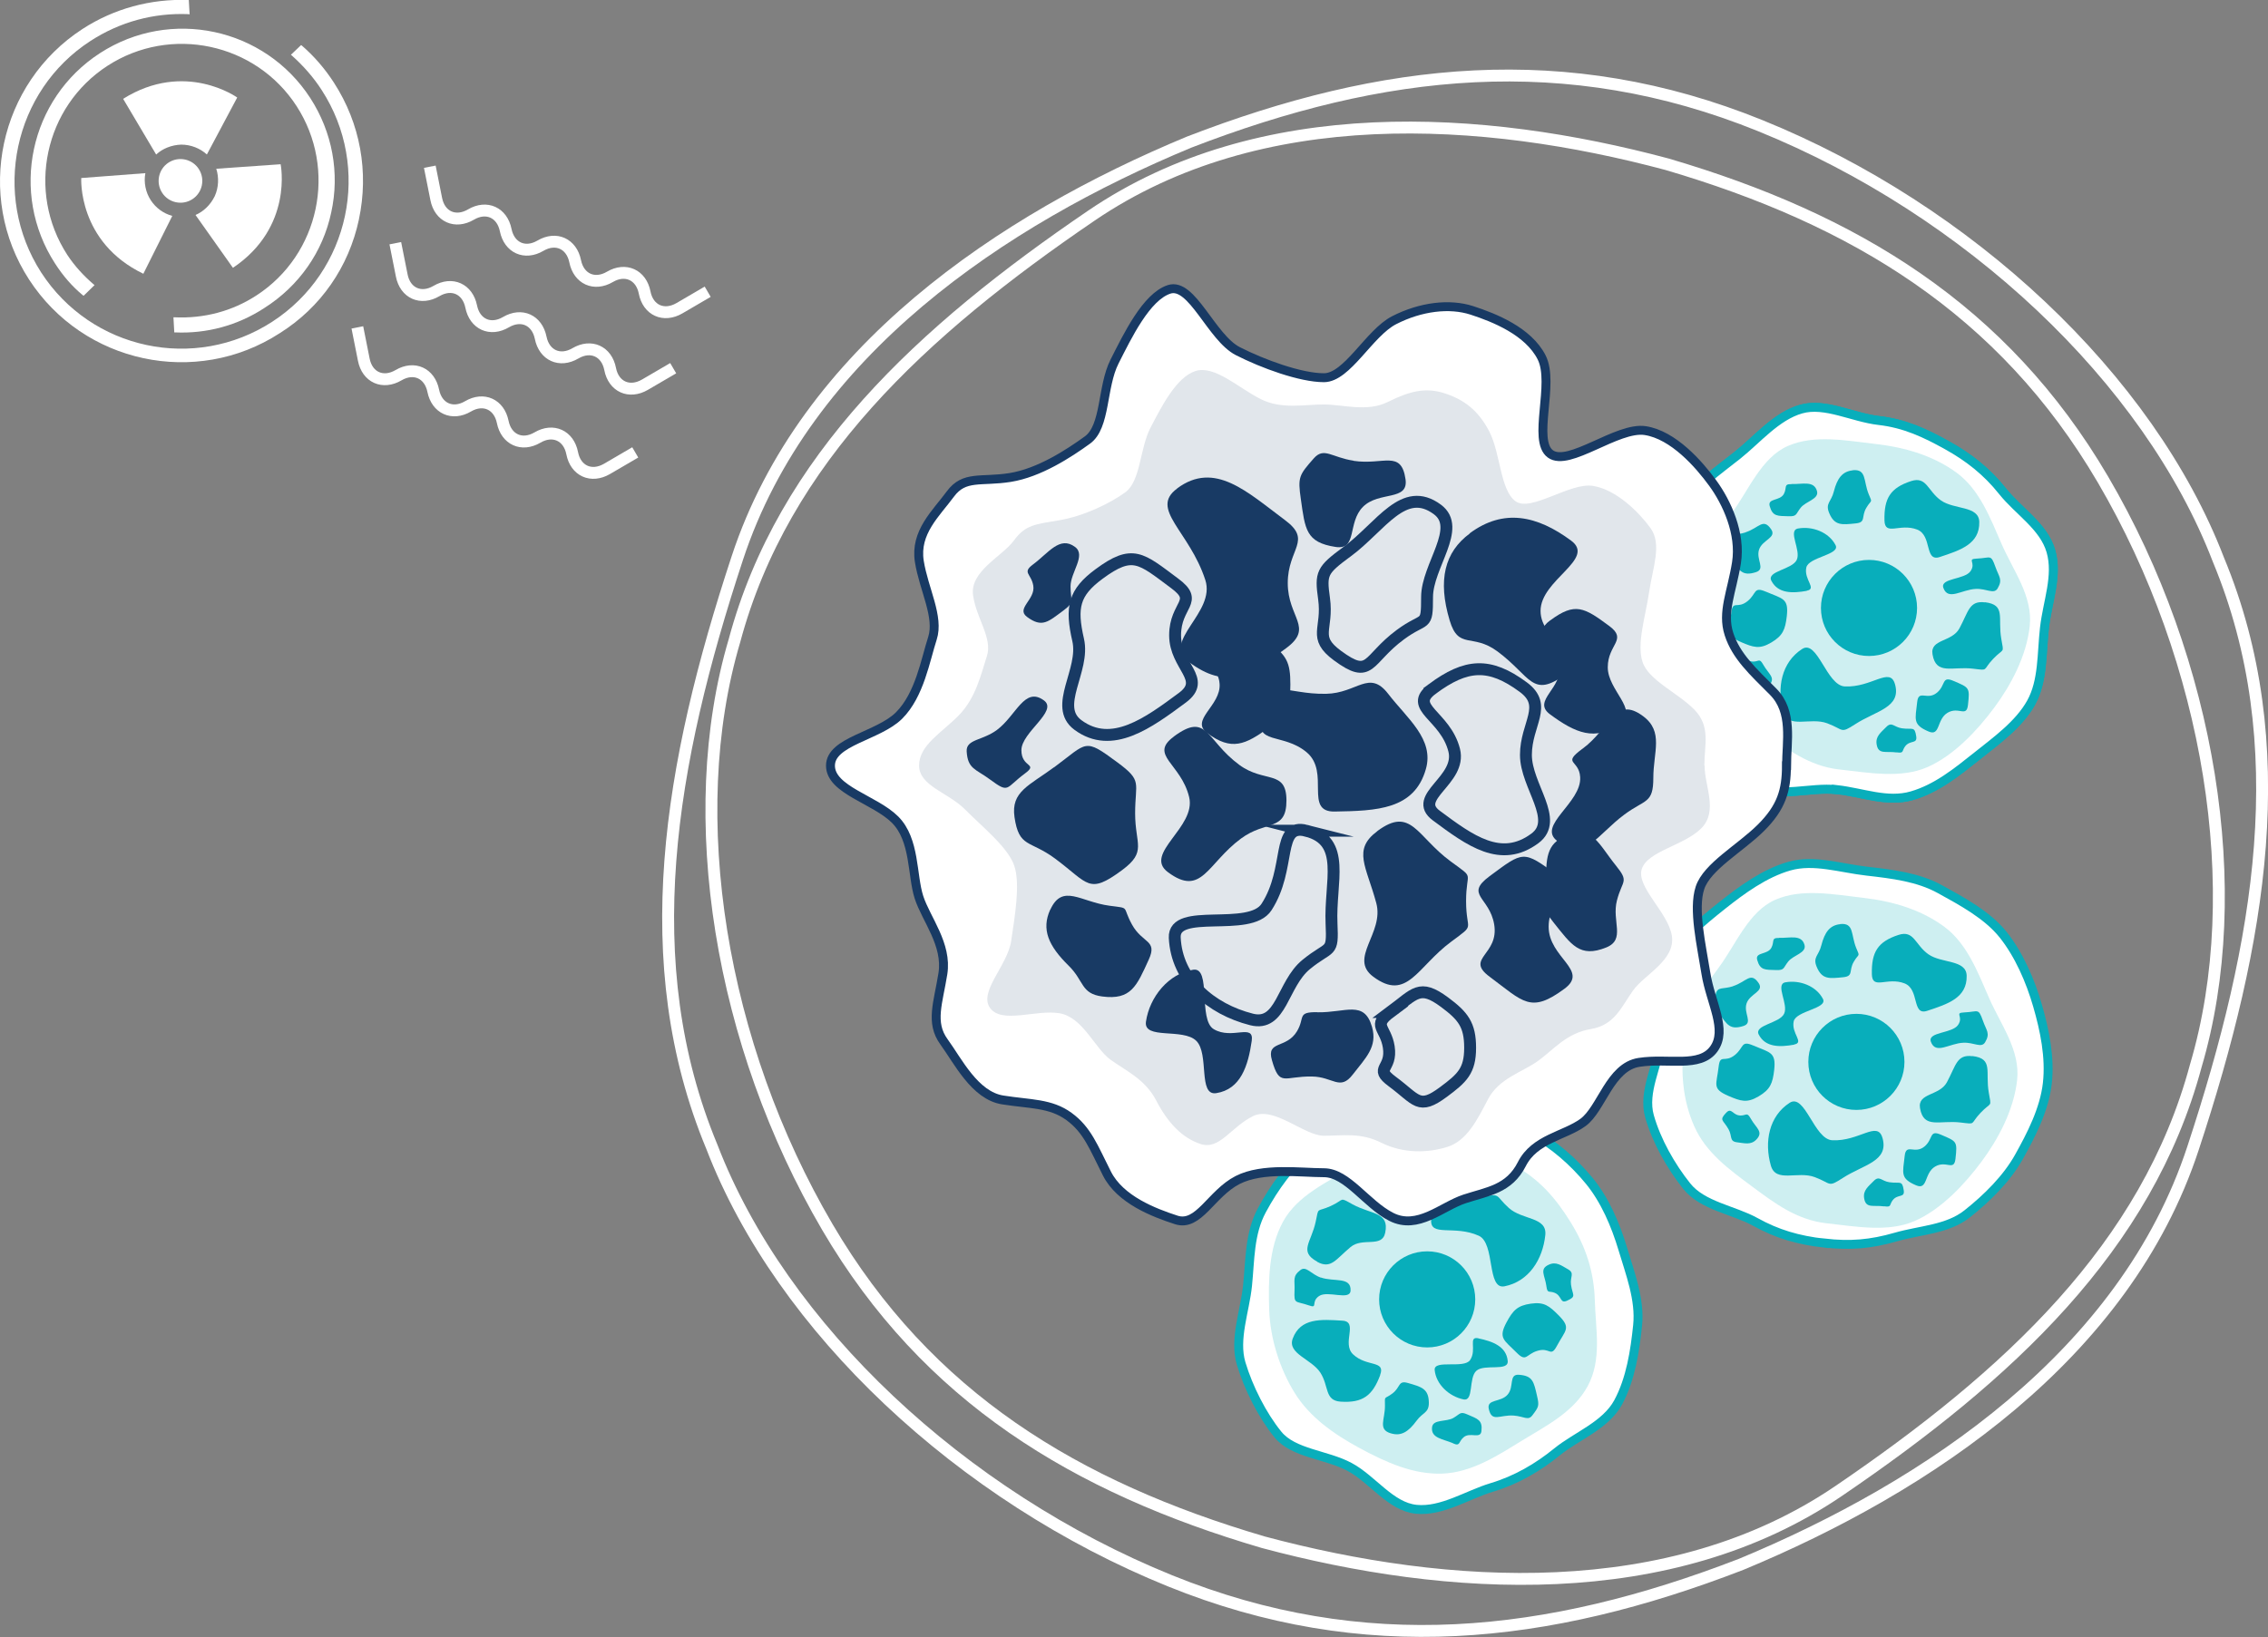 <svg xmlns="http://www.w3.org/2000/svg" id="Layer_2" data-name="Layer 2" viewBox="0 0 190.65 137.65"><rect x="0" y="0" width="190.65" height="137.65" fill="#808080" stroke="none"/><defs><style>      .cls-1, .cls-2, .cls-3, .cls-4, .cls-5 {        fill: none;      }      .cls-1, .cls-2, .cls-3, .cls-4, .cls-5, .cls-6 {        stroke-miterlimit: 10;      }      .cls-1, .cls-2, .cls-3, .cls-6 {        stroke-width: .75px;      }      .cls-1, .cls-4 {        stroke: #183a64;      }      .cls-2, .cls-6 {        stroke: #08aebb;      }      .cls-3 {        stroke: #09aebb;      }      .cls-5 {        stroke: #fff;      }      .cls-7 {        opacity: .13;      }      .cls-8 {        opacity: .2;      }      .cls-6, .cls-9 {        fill: #fff;      }      .cls-10 {        fill: #08aebb;      }      .cls-10, .cls-11, .cls-9 {        stroke-width: 0px;      }      .cls-11 {        fill: #183a64;      }    </style></defs><g id="Layer_1-2" data-name="Layer 1"><g><path class="cls-5" d="M147.98,10.57c-16.33-6.62-31.75-4.91-48.02,1.38-15.71,6.52-32.27,17.61-37.98,34.97-5.72,17.36-8.58,34.01-2.14,49.51,5.87,15.28,21.04,29.41,38.5,36.49,16.33,6.62,31.75,4.91,48.02-1.38,15.71-6.52,32.27-17.61,37.98-34.97,5.72-17.36,8.58-34.01,2.14-49.51-5.87-15.28-21.04-29.41-38.5-36.49Z"></path><path class="cls-5" d="M176.77,40.31c-8.39-14.31-20.89-21.87-36.64-26.5-15.47-4.14-34.19-5.35-48.4,4.33-14.22,9.68-25.9,20.47-29.99,35.73-4.38,14.77-1.16,34.01,7.81,49.31,8.39,14.31,20.89,21.87,36.64,26.5,15.47,4.14,34.19,5.35,48.4-4.33,14.22-9.68,25.9-20.47,29.99-35.73,4.38-14.77,1.16-34.01-7.81-49.31Z"></path></g><g><path class="cls-9" d="M14.58,26.68l.07,1.27h.07c2.65.12,5.25-.58,7.5-2.05,2.91-1.85,4.91-4.7,5.62-8.02.74-3.34.09-6.78-1.76-9.64C22.24,2.32,14.32.63,8.4,4.47S.79,16.23,4.63,22.16c.67,1.04,1.44,1.93,2.34,2.67l.06.04.92-.9-.08-.06c-.85-.73-1.61-1.56-2.22-2.49-3.44-5.31-1.92-12.45,3.39-15.89s12.45-1.92,15.89,3.39c3.44,5.31,1.94,12.47-3.37,15.92-2.04,1.33-4.42,1.96-6.91,1.84h-.07Z"></path><path class="cls-9" d="M30.17,18.45c.85-3.98.12-8.07-2.1-11.5-.77-1.19-1.67-2.23-2.7-3.12l-.06-.04-.86.82.06.04c.98.87,1.85,1.86,2.53,2.92,4.22,6.51,2.38,15.24-4.15,19.48s-15.22,2.36-19.43-4.14C-.73,16.39,1.13,7.64,7.61,3.44c2.47-1.6,5.29-2.37,8.24-2.25l.09.02L15.87,0h-.07c-3.13-.11-6.22.72-8.87,2.44C-.1,7.01-2.12,16.46,2.44,23.5c4.58,7.06,14.03,9.08,21.07,4.52,3.46-2.17,5.81-5.58,6.66-9.56h0Z"></path><path class="cls-9" d="M16.17,16.75c-.85.55-1.99.31-2.54-.54s-.31-1.99.54-2.54,1.99-.31,2.54.54.31,1.99-.54,2.54"></path><path class="cls-9" d="M14.47,18.15c-.73-.2-1.37-.66-1.8-1.32s-.6-1.5-.45-2.27l-5.39.41s-.32,5.38,5.22,8.05l2.43-4.86Z"></path><path class="cls-9" d="M13.13,12.99c.54-.5,1.29-.8,2.1-.83.83,0,1.6.32,2.16.83l2.55-4.79s-4.38-3.15-9.59.11l2.78,4.69Z"></path><path class="cls-9" d="M16.43,18.08c.68-.29,1.26-.85,1.62-1.58.34-.75.36-1.59.13-2.31l5.41-.38s1.09,5.29-4.01,8.71l-3.15-4.45Z"></path></g><g><path class="cls-5" d="M36.13,14.02l.54,2.71c.29,1.49,1.61,2.08,2.92,1.31s2.62-.17,2.92,1.31,1.61,2.08,2.92,1.31,2.62-.17,2.92,1.31,1.61,2.08,2.92,1.31,2.63-.17,2.92,1.32,1.61,2.08,2.92,1.32l2.38-1.39"></path><path class="cls-5" d="M33.23,20.45l.54,2.71c.29,1.49,1.61,2.08,2.92,1.31s2.62-.17,2.92,1.31,1.61,2.08,2.92,1.31,2.62-.17,2.92,1.31,1.61,2.08,2.92,1.31,2.63-.17,2.92,1.32,1.61,2.08,2.92,1.32l2.38-1.39"></path><path class="cls-5" d="M30.04,27.53l.54,2.71c.29,1.49,1.61,2.08,2.92,1.31s2.62-.17,2.92,1.31,1.61,2.08,2.92,1.31,2.62-.17,2.92,1.31,1.61,2.08,2.92,1.31,2.63-.17,2.92,1.32,1.61,2.08,2.92,1.32l2.38-1.39"></path></g><g><g><g><path class="cls-6" d="M154.39,66.4c-2.2-.25-4.79.72-6.62-.3s-3.77-2.73-5.09-4.4-1.34-4.22-1.93-6.29-1.48-4.11-1.23-6.31.82-4.48,1.84-6.31,3.02-3.18,4.69-4.51,3.27-3.29,5.35-3.88c2.01-.58,4.34.71,6.54.96s3.91,1.07,5.73,2.08,3.34,2.2,4.67,3.87,3.46,2.95,4.06,5.03-.29,4.25-.54,6.45-.11,4.47-1.12,6.29-2.9,3.18-4.57,4.51-3.38,2.72-5.46,3.32-4.12-.27-6.32-.52Z"></path><path class="cls-6" d="M154.39,66.4c-2.2-.25-4.79.72-6.62-.3s-3.77-2.73-5.09-4.4-1.34-4.22-1.93-6.29-1.48-4.11-1.23-6.31.82-4.48,1.84-6.31,3.02-3.18,4.69-4.51,3.27-3.29,5.35-3.88c2.01-.58,4.34.71,6.54.96s3.91,1.07,5.73,2.08,3.34,2.2,4.67,3.87,3.46,2.95,4.06,5.03-.29,4.25-.54,6.45-.11,4.47-1.12,6.29-2.9,3.18-4.57,4.51-3.38,2.72-5.46,3.32-4.12-.27-6.32-.52Z"></path></g><g class="cls-8"><path class="cls-10" d="M154.59,64.7c-2.52-.29-4.37-1.7-6.27-3.11s-3.87-2.83-4.85-5.07-1.14-4.54-.85-7.05,1.53-4.4,2.94-6.3,2.49-4.69,4.73-5.67,4.91-.45,7.43-.16,4.87,1.02,6.77,2.42,2.8,3.76,3.77,5.99,2.64,4.39,2.36,6.91-1.58,4.95-2.98,6.84-3.38,4.02-5.61,5-4.91.48-7.43.2Z"></path></g></g><g><path class="cls-10" d="M166.09,49.52c-1.19.05-2.33,1.03-2.73-.09-.29-.83,1.8-.68,2.29-1.41s-.36-1.01.52-1.05c1.19-.05,1.17-.41,1.57.71.29.83.63,1.04.18,1.8-.31.52-.94,0-1.82.04Z"></path><path class="cls-10" d="M151.89,49.68c-1.21.22-2.43.24-2.99-.85-.41-.81,1.73-.93,2.13-1.74s-.78-2.48.11-2.65c1.21-.22,2.6.31,3.16,1.4.41.81-2.26.99-2.46,1.88-.22,1.03.93,1.79.03,1.95Z"></path><path class="cls-10" d="M155.74,39.54c1.18-.12.89.9,1.34,2,.34.81.24.42-.2,1.17s0,1.21-.88,1.3c-1.18.12-1.79.21-2.24-.88-.34-.81.18-.94.39-1.79.29-1.13.72-1.7,1.59-1.79Z"></path><path class="cls-10" d="M164.2,57.25c1.36.58,1.39.55,1.23,2.02-.12,1.09-.77.11-1.71.66s-.6,2.01-1.6,1.58c-1.36-.58-1.12-1.01-.96-2.48.12-1.09.83-.09,1.67-.79.75-.63.37-1.42,1.37-.99Z"></path><path class="cls-10" d="M158.41,43.75c-.04-1.85.49-2.73,2.25-3.3,1.3-.42,1.38.84,2.5,1.63s3.19.43,3.22,1.81c.04,1.85-1.57,2.37-3.33,2.95-1.3.42-.61-1.81-1.89-2.31-1.47-.57-2.72.59-2.75-.78Z"></path><path class="cls-10" d="M150.59,40.7c.94.03,1.9-.31,2.15.6.18.67-.94.85-1.37,1.39s-.3.74-1,.72c-.94-.03-1.36.04-1.61-.86-.18-.67.86-.41,1.19-1.01.29-.53-.05-.85.64-.83Z"></path><path class="cls-10" d="M166.86,50.64c1.78.22,1.06,1.31,1.37,3.08.23,1.31.23.72-.69,1.69s-.33.98-1.66.82c-1.78-.22-3.12.57-3.43-1.2-.23-1.31,1.63-1.02,2.26-2.19.77-1.43.82-2.35,2.14-2.19Z"></path><path class="cls-10" d="M146.73,44.76c1.13-.36,1.48-1.24,2.15-.26.5.72-.73.88-1.01,1.71s.57,1.63-.26,1.9c-1.13.36-1.38-.1-2.06-1.07-.5-.72-.49-.81-.26-1.66.16-.59.61-.34,1.44-.61Z"></path><path class="cls-10" d="M148.22,55.89c.44.79,1.1,1.1.48,1.75-.46.49-.98.32-1.64.24s-.38-.52-.71-1.1c-.44-.79-.82-.73-.2-1.38.46-.49.54.22,1.21.23.52,0,.53-.32.86.26Z"></path><path class="cls-10" d="M148.44,49.75c1.41.61,1.93.54,1.76,2.06-.13,1.13-.33,1.64-1.31,2.22s-1.49.41-2.54-.04c-1.41-.61-.99-.93-.82-2.45.13-1.13.5-.28,1.38-1,.76-.62.48-1.24,1.52-.79Z"></path><path class="cls-10" d="M159.29,57.51c.57,1.99-1.59,2.25-3.33,3.38-1.29.83-.92.47-2.36-.07s-3.27.51-3.69-.97c-.57-1.99-.16-4.16,1.58-5.28,1.29-.83,2.05,3.07,3.58,3.15,2.27.11,3.8-1.68,4.22-.2Z"></path><path class="cls-10" d="M159.43,63.27c-.9-.13-1.54.21-1.68-.69-.1-.66.34-.97.81-1.45s.64.01,1.31.11c.9.13,1.08-.21,1.21.68.1.66-.5.29-.92.82-.32.41-.07.62-.73.52Z"></path></g><circle class="cls-10" cx="157.11" cy="51.12" r="4.04"></circle></g><g><g><g><path class="cls-9" d="M128.66,95.16c1.95,1.05,3.62,2.53,4.94,4.14s2.21,3.7,2.82,5.74,1.46,4.24,1.24,6.39-.58,4.53-1.63,6.48-3.52,2.85-5.14,4.17-3.44,2.38-5.48,2.99c-2.04.61-4.2,2.06-6.36,1.84s-3.65-2.51-5.6-3.56-4.72-1.12-6.03-2.73-2.48-3.93-3.09-5.97.32-4.41.54-6.56.15-4.37,1.2-6.32,2.43-3.86,4.05-5.17,3.99-1.83,6.03-2.44,4.26-1.84,6.41-1.62,4.15,1.56,6.1,2.61Z"></path><path class="cls-3" d="M128.66,95.16c1.95,1.05,3.62,2.53,4.94,4.14s2.21,3.7,2.82,5.74,1.46,4.24,1.24,6.39-.58,4.53-1.63,6.48-3.52,2.85-5.14,4.17-3.44,2.38-5.48,2.99c-2.04.61-4.2,2.06-6.36,1.84s-3.65-2.51-5.6-3.56-4.72-1.12-6.03-2.73-2.48-3.93-3.09-5.97.32-4.41.54-6.56.15-4.37,1.2-6.32,2.43-3.86,4.05-5.17,3.99-1.83,6.03-2.44,4.26-1.84,6.41-1.62,4.15,1.56,6.1,2.61Z"></path></g><g class="cls-8"><path class="cls-10" d="M127.17,97.93c2.23,1.2,3.63,2.85,4.87,4.86s1.95,4.1,2.02,6.54.61,4.98-.59,7.21-3.58,3.39-5.59,4.63-4.21,2.66-6.65,2.74-4.68-.93-6.91-2.13-4.25-2.65-5.49-4.66-2.06-4.55-2.14-6.99-.05-5.17,1.16-7.4,3.8-3.36,5.82-4.6,4.3-2.48,6.74-2.55,4.54,1.15,6.77,2.35Z"></path></g></g><g><path class="cls-10" d="M111.03,107.42c1.12.39,2.55-.09,2.5,1.1-.04.88-1.92-.04-2.65.46s-.04,1.08-.87.78c-1.12-.39-1.24-.06-1.19-1.24.04-.88-.2-1.2.5-1.73.48-.37.88.35,1.71.64Z"></path><path class="cls-10" d="M124.28,112.54c1.2.25,2.35.68,2.46,1.9.08.91-1.95.22-2.63.82s-.2,2.6-1.09,2.41c-1.2-.25-2.3-1.25-2.42-2.47-.08-.91,2.47-.08,2.98-.84.59-.88-.2-2.01.69-1.83Z"></path><path class="cls-10" d="M116.93,120.53c-1.14-.33-.49-1.17-.51-2.35-.01-.88-.07-.48.63-1.01s.46-1.12,1.3-.88c1.14.33,1.74.47,1.76,1.65.01.88-.51.81-1.03,1.52-.69.94-1.3,1.32-2.14,1.07Z"></path><path class="cls-10" d="M115.66,100.95c-1.04-1.05-1.09-1.03-.39-2.33.52-.97.75.18,1.84.02s1.3-1.64,2.07-.87c1.04,1.05.67,1.36-.03,2.66-.52.97-.8-.23-1.84.11-.93.3-.87,1.18-1.64.41Z"></path><path class="cls-10" d="M116.02,115.63c-.65,1.73-1.47,2.35-3.32,2.23-1.37-.09-.97-1.29-1.71-2.44s-2.8-1.59-2.32-2.87c.65-1.73,2.34-1.62,4.18-1.5,1.37.09-.1,1.91.9,2.84,1.15,1.08,2.75.46,2.26,1.74Z"></path><path class="cls-10" d="M122.15,121.36c-.86-.37-1.88-.42-1.77-1.35.08-.69,1.19-.43,1.79-.78s.56-.57,1.19-.29c.86.37,1.28.47,1.17,1.4-.08.69-.95.06-1.48.5-.47.38-.27.81-.9.53Z"></path><path class="cls-10" d="M110.73,106.09c-1.58-.86-.5-1.61-.13-3.37.27-1.3.05-.76,1.26-1.31s.67-.79,1.84-.14c1.58.86,3.11.63,2.74,2.39-.27,1.3-1.89.35-2.91,1.2-1.25,1.04-1.64,1.88-2.81,1.24Z"></path><path class="cls-10" d="M127.24,119.03c-1.18-.08-1.83.6-2.09-.55-.2-.86,1-.54,1.58-1.21s.07-1.73.95-1.67c1.18.08,1.25.6,1.52,1.76.2.86.15.93-.38,1.64-.36.49-.69.1-1.57.03Z"></path><path class="cls-10" d="M129.99,108.14c-.12-.9-.62-1.43.21-1.8.61-.28,1.03.06,1.61.39s.16.62.25,1.29c.12.9.5.98-.33,1.35-.61.28-.42-.41-1.04-.66-.48-.2-.61.1-.7-.56Z"></path><path class="cls-10" d="M127.51,113.76c-1.08-1.09-1.59-1.22-.87-2.57.54-1,.91-1.41,2.04-1.57s1.54.18,2.34.98c1.08,1.09.57,1.23-.15,2.58-.54,1-.57.07-1.65.41-.94.29-.91.97-1.71.17Z"></path><path class="cls-10" d="M120.32,102.53c.21-2.06,2.31-1.5,4.34-1.9,1.51-.3,1.03-.09,2.17.94s3.22.74,3.07,2.27c-.21,2.06-1.39,3.92-3.43,4.32-1.51.3-.76-3.61-2.16-4.25-2.07-.94-4.15.15-4-1.38Z"></path><path class="cls-10" d="M122.33,97.12c.79.45,1.51.38,1.3,1.26-.15.65-.67.78-1.29,1.04s-.59-.25-1.17-.58c-.79-.45-1.08-.2-.87-1.09.15-.65.58-.09,1.16-.42.45-.26.29-.55.87-.21Z"></path></g><circle class="cls-10" cx="119.97" cy="109.26" r="4.04"></circle></g><g><g><g><path class="cls-9" d="M153.34,104.53c-2.2-.25-3.96-.77-5.78-1.78s-4.44-1.34-5.77-3.01-2.54-3.79-3.13-5.87.73-4.27.98-6.47-.49-4.69.52-6.52,2.92-3.4,4.59-4.73,3.59-2.73,5.66-3.32,4.3.17,6.5.42,4.34.51,6.17,1.52,3.98,2.16,5.31,3.83,2.28,3.86,2.88,5.93,1.08,4.37.83,6.57-1.36,4.34-2.38,6.17-2.69,3.48-4.36,4.8-3.93,1.35-6.01,1.95-3.81.75-6.01.5Z"></path><path class="cls-2" d="M153.34,104.53c-2.2-.25-3.96-.77-5.78-1.78s-4.44-1.34-5.77-3.01-2.54-3.79-3.13-5.87.73-4.27.98-6.47-.49-4.69.52-6.52,2.92-3.4,4.59-4.73,3.59-2.73,5.66-3.32,4.3.17,6.5.42,4.34.51,6.17,1.52,3.98,2.16,5.31,3.83,2.28,3.86,2.88,5.93,1.08,4.37.83,6.57-1.36,4.34-2.38,6.17-2.69,3.48-4.36,4.8-3.93,1.35-6.01,1.95-3.81.75-6.01.5Z"></path></g><g class="cls-8"><path class="cls-10" d="M153.53,102.86c-2.52-.29-4.37-1.7-6.27-3.11s-3.87-2.83-4.85-5.07-1.14-4.54-.85-7.05,1.53-4.4,2.94-6.3,2.49-4.69,4.73-5.67,4.91-.45,7.43-.16,4.87,1.02,6.77,2.42,2.8,3.76,3.77,5.99,2.64,4.39,2.36,6.91-1.58,4.95-2.98,6.84-3.38,4.02-5.61,5-4.91.48-7.43.2Z"></path></g></g><g><path class="cls-10" d="M165.04,87.68c-1.19.05-2.33,1.03-2.73-.09-.29-.83,1.8-.68,2.29-1.41s-.36-1.01.52-1.05c1.19-.05,1.17-.41,1.57.71.29.83.63,1.04.18,1.8-.31.52-.94,0-1.82.04Z"></path><path class="cls-10" d="M150.83,87.84c-1.21.22-2.43.24-2.99-.85-.41-.81,1.73-.93,2.13-1.74s-.78-2.48.11-2.65c1.21-.22,2.6.31,3.16,1.4.41.81-2.26.99-2.46,1.88-.22,1.03.93,1.79.03,1.95Z"></path><path class="cls-10" d="M154.69,77.7c1.18-.12.89.9,1.34,2,.34.81.24.42-.2,1.17s0,1.21-.88,1.3c-1.18.12-1.79.21-2.24-.88-.34-.81.18-.94.39-1.79.29-1.13.72-1.7,1.59-1.79Z"></path><path class="cls-10" d="M163.15,95.41c1.36.58,1.39.55,1.23,2.02-.12,1.09-.77.11-1.71.66s-.6,2.01-1.6,1.58c-1.36-.58-1.12-1.01-.96-2.48.12-1.09.83-.09,1.67-.79.75-.63.37-1.42,1.37-.99Z"></path><path class="cls-10" d="M157.35,81.91c-.04-1.85.49-2.73,2.25-3.3,1.3-.42,1.38.84,2.5,1.63s3.19.43,3.22,1.81c.04,1.85-1.57,2.37-3.33,2.95-1.3.42-.61-1.81-1.89-2.31-1.47-.57-2.72.59-2.75-.78Z"></path><path class="cls-10" d="M149.54,78.86c.94.03,1.9-.31,2.15.6.18.67-.94.85-1.37,1.39s-.3.74-1,.72c-.94-.03-1.36.04-1.61-.86-.18-.67.86-.41,1.19-1.01.29-.53-.05-.85.64-.83Z"></path><path class="cls-10" d="M165.81,88.8c1.78.22,1.06,1.31,1.37,3.08.23,1.31.23.72-.69,1.69s-.33.98-1.66.82c-1.78-.22-3.12.57-3.43-1.2-.23-1.31,1.63-1.02,2.26-2.19.77-1.43.82-2.35,2.14-2.19Z"></path><path class="cls-10" d="M145.68,82.92c1.13-.36,1.48-1.24,2.15-.26.5.72-.73.88-1.01,1.71s.57,1.63-.26,1.9c-1.13.36-1.38-.1-2.06-1.07-.5-.72-.49-.81-.26-1.66.16-.59.61-.34,1.44-.61Z"></path><path class="cls-10" d="M147.17,94.06c.44.79,1.1,1.1.48,1.75-.46.49-.98.32-1.64.24s-.38-.52-.71-1.1c-.44-.79-.82-.73-.2-1.38.46-.49.54.22,1.21.23.52,0,.53-.32.86.26Z"></path><path class="cls-10" d="M147.38,87.91c1.41.61,1.93.54,1.76,2.06-.13,1.13-.33,1.64-1.31,2.22s-1.49.41-2.54-.04c-1.41-.61-.99-.93-.82-2.45.13-1.13.5-.28,1.38-1,.76-.62.48-1.24,1.52-.79Z"></path><path class="cls-10" d="M158.24,95.67c.57,1.99-1.59,2.25-3.33,3.38-1.29.83-.92.47-2.36-.07s-3.27.51-3.69-.97c-.57-1.99-.16-4.16,1.58-5.28,1.29-.83,2.05,3.07,3.58,3.15,2.27.11,3.8-1.68,4.22-.2Z"></path><path class="cls-10" d="M158.38,101.44c-.9-.13-1.54.21-1.68-.69-.1-.66.34-.97.81-1.45s.64.01,1.31.11c.9.13,1.08-.21,1.21.68.1.66-.5.29-.92.82-.32.41-.07.62-.73.52Z"></path></g><circle class="cls-10" cx="156.05" cy="89.29" r="4.04"></circle></g><g><g><path class="cls-9" d="M150.17,64.39c0,2.05-.41,3.49-2.15,5.22s-4.53,3.25-5.12,5.05.13,4.85.5,7.19c.39,2.46,1.84,4.74.66,6.36s-3.83.74-6.28,1.12-3.15,3.91-4.71,5.05-4.06,1.37-5.14,3.5-2.89,2.3-4.81,2.93-3.94,2.65-6.17,1.51c-2.1-1.07-3.7-3.71-5.66-3.71s-5.15-.46-7.25.61c-2.23,1.14-3.28,3.97-5.16,3.36s-4.71-1.69-5.83-3.9-1.64-3.67-3.19-4.8-3.22-1.02-5.57-1.39-3.76-3.27-4.94-4.89-.48-3.27-.09-5.73-1.41-4.57-2.01-6.42-.31-4.83-2.01-6.53-5.43-2.49-5.43-4.54,4.02-2.48,5.76-4.21,2.22-4.68,2.81-6.49-.73-4.13-1.1-6.47c-.39-2.46,1.42-4.05,2.6-5.66s2.58-1.01,5.03-1.4,4.94-2.02,6.5-3.15,1.2-4.47,2.28-6.6,2.67-5.45,4.59-6.07,3.55,4.06,5.78,5.2c2.1,1.07,5.27,2.23,7.23,2.23s3.81-3.77,5.91-4.84c2.23-1.14,4.65-1.43,6.53-.82s4.74,1.75,5.86,3.95-.81,6.99.74,8.12,5.63-2.33,7.98-1.96,4.49,2.8,5.67,4.42,2.38,4.23,1.99,6.69-1.23,4.15-.63,6,2,3.13,3.7,4.83,1.14,4.19,1.14,6.24Z"></path><path class="cls-1" d="M150.17,64.39c0,2.05-.41,3.49-2.15,5.22s-4.53,3.25-5.12,5.05.13,4.85.5,7.19c.39,2.46,1.84,4.74.66,6.36s-3.83.74-6.28,1.12-3.15,3.91-4.71,5.05-4.06,1.37-5.14,3.5-2.89,2.3-4.81,2.93-3.94,2.65-6.17,1.51c-2.1-1.07-3.7-3.71-5.66-3.71s-5.15-.46-7.25.61c-2.23,1.14-3.28,3.97-5.16,3.36s-4.71-1.69-5.83-3.9-1.64-3.67-3.19-4.8-3.22-1.02-5.57-1.39-3.76-3.27-4.94-4.89-.48-3.27-.09-5.73-1.41-4.57-2.01-6.42-.31-4.83-2.01-6.53-5.43-2.49-5.43-4.54,4.02-2.48,5.76-4.21,2.22-4.68,2.81-6.49-.73-4.13-1.1-6.47c-.39-2.46,1.42-4.05,2.6-5.66s2.58-1.01,5.03-1.4,4.94-2.02,6.5-3.15,1.2-4.47,2.28-6.6,2.67-5.45,4.59-6.07,3.55,4.06,5.78,5.2c2.1,1.07,5.27,2.23,7.23,2.23s3.81-3.77,5.91-4.84c2.23-1.14,4.65-1.43,6.53-.82s4.74,1.75,5.86,3.95-.81,6.99.74,8.12,5.63-2.33,7.98-1.96,4.49,2.8,5.67,4.42,2.38,4.23,1.99,6.69-1.23,4.15-.63,6,2,3.13,3.7,4.83,1.14,4.19,1.14,6.24Z"></path></g><g class="cls-7"><path class="cls-11" d="M143.29,64.39c0,1.72,1.16,3.81-.28,5.26s-4.51,1.91-5,3.42,2.24,3.67,2.53,5.63c.3,2.05-2.28,3.22-3.26,4.58s-1.52,2.91-3.56,3.25-3.11,1.72-4.42,2.67-3.29,1.46-4.21,3.22-1.78,3.49-3.4,4.01-3.71.59-5.57-.34c-1.76-.88-3.19-.59-4.84-.59s-4.19-2.52-5.95-1.65c-1.87.93-2.81,2.86-4.39,2.35s-2.79-1.82-3.74-3.65-2.57-2.51-3.87-3.46-2.31-3.56-4.27-3.89-4.84.92-5.83-.44,1.47-3.58,1.77-5.63.78-4.75.27-6.31-2.73-3.32-4.14-4.75-3.87-1.98-3.87-3.7,1.91-2.76,3.34-4.22,1.87-3.46,2.36-4.98-.87-3.13-1.16-5.09c-.3-2.05,2.44-3.28,3.43-4.63s1.82-1.36,3.85-1.71,4.2-1.39,5.51-2.34,1.21-3.69,2.13-5.45,2.16-4.23,3.77-4.75,3.63,1.43,5.49,2.36c1.76.88,3.64.45,5.28.45s3.65.66,5.4-.21c1.87-.93,3.19-1.24,4.77-.73s2.81,1.38,3.76,3.21.91,4.93,2.21,5.87,4.58-1.62,6.53-1.29,3.82,2.18,4.81,3.54.19,3.32-.11,5.37-1.06,4.33-.56,5.88,2.95,2.59,4.35,4.01.85,2.98.85,4.7Z"></path></g><g><path class="cls-11" d="M102.92,55.38c2.02-1.5,1.73-2.87,3.74-1.38,1.5,1.11,1.81,1.69,1.81,3.55s-.27,2.49-1.77,3.6c-2.02,1.5-3.19,2-5.21.5-1.5-1.11,1.16-2.3,1.03-4.15-.09-1.3-1.09-1.01.4-2.12Z"></path><path class="cls-11" d="M83.8,61.38c1.63-1.21,2.32-3.69,3.96-2.48,1.21.9-1.9,2.67-1.9,4.18s1.48,1.09.27,1.98c-1.63,1.21-1.27,1.69-2.9.49-1.21-.9-1.88-.87-1.97-2.37-.06-1.03,1.33-.9,2.54-1.8Z"></path><path class="cls-11" d="M105.22,87.53c-.3,2.08-.92,4.07-2.99,4.39-1.54.23-.56-3.3-1.67-4.4s-4.45-.07-4.23-1.61c.3-2.08,1.91-4.06,3.98-4.37,1.54-.23.38,4.21,1.72,5,1.55.92,3.41-.54,3.19,1Z"></path><path class="cls-11" d="M106.11,60.18c.97-3.41,1.82-1.78,5.36-1.84,2.62-.05,3.62-2.07,5.22,0,1.6,2.08,3.89,3.81,3.17,6.33-.97,3.41-4.12,3.51-7.66,3.57-2.62.05-.35-3.31-2.37-4.99s-4.45-.56-3.73-3.09Z"></path><path class="cls-11" d="M88.61,64.52c2.85-2.11,2.49-2.51,5.34-.4,2.11,1.56,1.47,1.65,1.47,4.27s1.01,3.21-1.09,4.77c-2.85,2.11-2.81,1.13-5.66-.98-2.11-1.56-3.01-.87-3.39-3.47-.31-2.15,1.22-2.64,3.33-4.2Z"></path><path class="cls-4" d="M92.38,48.27c2.85-2.11,3.52-1.33,6.36.78,2.11,1.56.04,1.75.04,4.37s2.72,3.68.61,5.25c-2.85,2.11-5.93,4.4-8.78,2.29-2.11-1.56.61-4.59.02-7.15-.63-2.74-.36-3.98,1.75-5.54Z"></path><path class="cls-11" d="M131.64,70.27c2.24-.9,2.69.65,4.21,2.53,1.12,1.39.52,1.18.07,2.92s.76,3.28-.9,3.95c-2.24.9-2.93-.24-4.44-2.12-1.12-1.39-.56-1.29-.6-3.08-.05-2.28,0-3.53,1.67-4.2Z"></path><path class="cls-4" d="M113.24,46.39c2.85-2.11,4.75-5.66,7.59-3.55,2.11,1.56-.87,4.74-.87,7.37,0,2.62-.14,1.6-2.25,3.16-2.85,2.11-2.44,3.85-5.29,1.75-2.11-1.56-.76-2.19-1.12-4.79-.3-2.13-.18-2.38,1.93-3.94Z"></path><path class="cls-11" d="M98.95,41.07c3.16-2.35,5.89.3,9.05,2.65,2.35,1.74.25,2.39.25,5.31,0,2.92,2.22,3.73-.13,5.47-3.16,2.35-5.03,3.51-8.19,1.16-2.35-1.74,2.29-4.12,1.39-6.89-1.34-4.13-4.72-5.96-2.37-7.69Z"></path><path class="cls-11" d="M98.66,61.94c2.85-2.11,2.67.27,5.51,2.37,2.11,1.56,3.97.38,3.97,3s-1.71,1.64-3.82,3.2c-2.85,2.11-3.3,4.94-6.14,2.83-2.11-1.56,2.4-3.77,1.78-6.32-.69-2.84-3.4-3.52-1.29-5.08Z"></path><path class="cls-11" d="M88.29,76.49c1.02-2.23,2.55-.65,4.98-.33,1.8.24,1.01,0,1.89,1.59.88,1.59,2.16,1.28,1.41,2.93-1.02,2.23-1.48,3.43-3.92,3.11-1.8-.24-1.51-1.3-2.81-2.58-1.72-1.69-2.31-3.06-1.56-4.72Z"></path><path class="cls-11" d="M125.21,73.68c2.85-2.11,2.82-2.22,5.66-.11,2.11,1.56-.69,1.72-.69,4.35s3.44,3.66,1.33,5.22c-2.85,2.11-3.45,1.1-6.29-1.01-2.11-1.56.82-1.82.38-4.41-.4-2.31-2.5-2.47-.39-4.04Z"></path><path class="cls-11" d="M123.55,44.84c2.85-2.11,5.67-1.49,8.52.62,2.11,1.56-2.57,3.28-2.57,5.91s4.23,3.74,2.12,5.31c-2.85,2.11-2.9.2-5.75-1.91-2.11-1.56-3.26-.09-4.01-2.6-1.02-3.4-.42-5.75,1.69-7.31Z"></path><path class="cls-4" d="M120.4,57.93c2.85-2.11,4.8-2.26,7.65-.15,2.11,1.56.22,3.08.22,5.7s2.86,5.46.75,7.02c-2.85,2.11-5.44.19-8.28-1.92-2.11-1.56,2.14-2.96,1.5-5.5-.74-2.93-3.95-3.59-1.84-5.15Z"></path><path class="cls-11" d="M86.85,47.45c1.29-.95,2.23-2.42,3.52-1.46.95.71-.38,2.13-.38,3.32s.37,1.31-.59,2.02c-1.29.95-1.79,1.49-3.07.54-.95-.71.72-1.45.53-2.62-.17-1.02-.97-1.09-.02-1.79Z"></path><path class="cls-11" d="M133.04,62.95c2.36-1.75,2.72-4.48,5.08-2.73,1.75,1.3.86,3.01.86,5.19s-.68,1.78-2.43,3.08c-2.36,1.75-3.28,3.98-5.64,2.23-1.75-1.3,2.06-3.21,1.92-5.38-.09-1.49-1.56-1.08.19-2.38Z"></path><path class="cls-11" d="M115.78,69.88c2.85-2.11,3.3.44,6.15,2.54,2.11,1.56,1.31.72,1.31,3.35s.85,1.85-1.26,3.42c-2.85,2.11-3.7,5.05-6.54,2.94-2.11-1.56.94-3.67.25-6.2-.83-3.09-2.02-4.48.09-6.04Z"></path><path class="cls-11" d="M130.31,52.17c2.1-1.56,2.86-1.09,4.97.47,1.56,1.16-.13,1.53-.13,3.47s2.62,3.57,1.06,4.72c-2.1,1.56-3.81.79-5.92-.77-1.56-1.16,1.19-2.23.73-4.12-.5-2.08-2.27-2.61-.72-3.77Z"></path><path class="cls-11" d="M113.78,38.75c2.51.38,4.01-.96,4.37,1.55.27,1.86-2.23.98-3.57,2.31s-.45,3.67-2.31,3.38c-2.51-.38-2.56-1.5-2.92-4.02-.27-1.86-.15-2.02,1.09-3.43.86-.97,1.49-.08,3.35.2Z"></path><path class="cls-11" d="M110.75,85.12c2.37.04,3.92-1.05,4.58,1.22.49,1.69-.55,2.63-1.62,4.02s-1.66.18-3.42.16c-2.37-.04-2.72.91-3.37-1.37-.49-1.69,1.21-.93,2.11-2.44.69-1.16-.03-1.62,1.72-1.6Z"></path><path class="cls-4" d="M116.87,85.1c2.1-1.56,2.45-2.39,4.56-.83,1.56,1.16,2.15,1.9,2.15,3.84s-.68,2.55-2.24,3.71c-2.1,1.56-2.22.66-4.32-.89-1.56-1.16.02-.98-.28-2.9-.26-1.66-1.42-1.77.14-2.93Z"></path><path class="cls-4" d="M109.8,69.85c3.43.87,1.97,4.28,2.13,7.82.12,2.62-.1,1.77-2.13,3.43s-2.06,5.27-4.6,4.62c-3.43-.87-6.28-3.33-6.45-6.87-.12-2.62,6.3-.38,7.72-2.59,2.1-3.26.78-7.06,3.33-6.41Z"></path></g></g></g></svg>